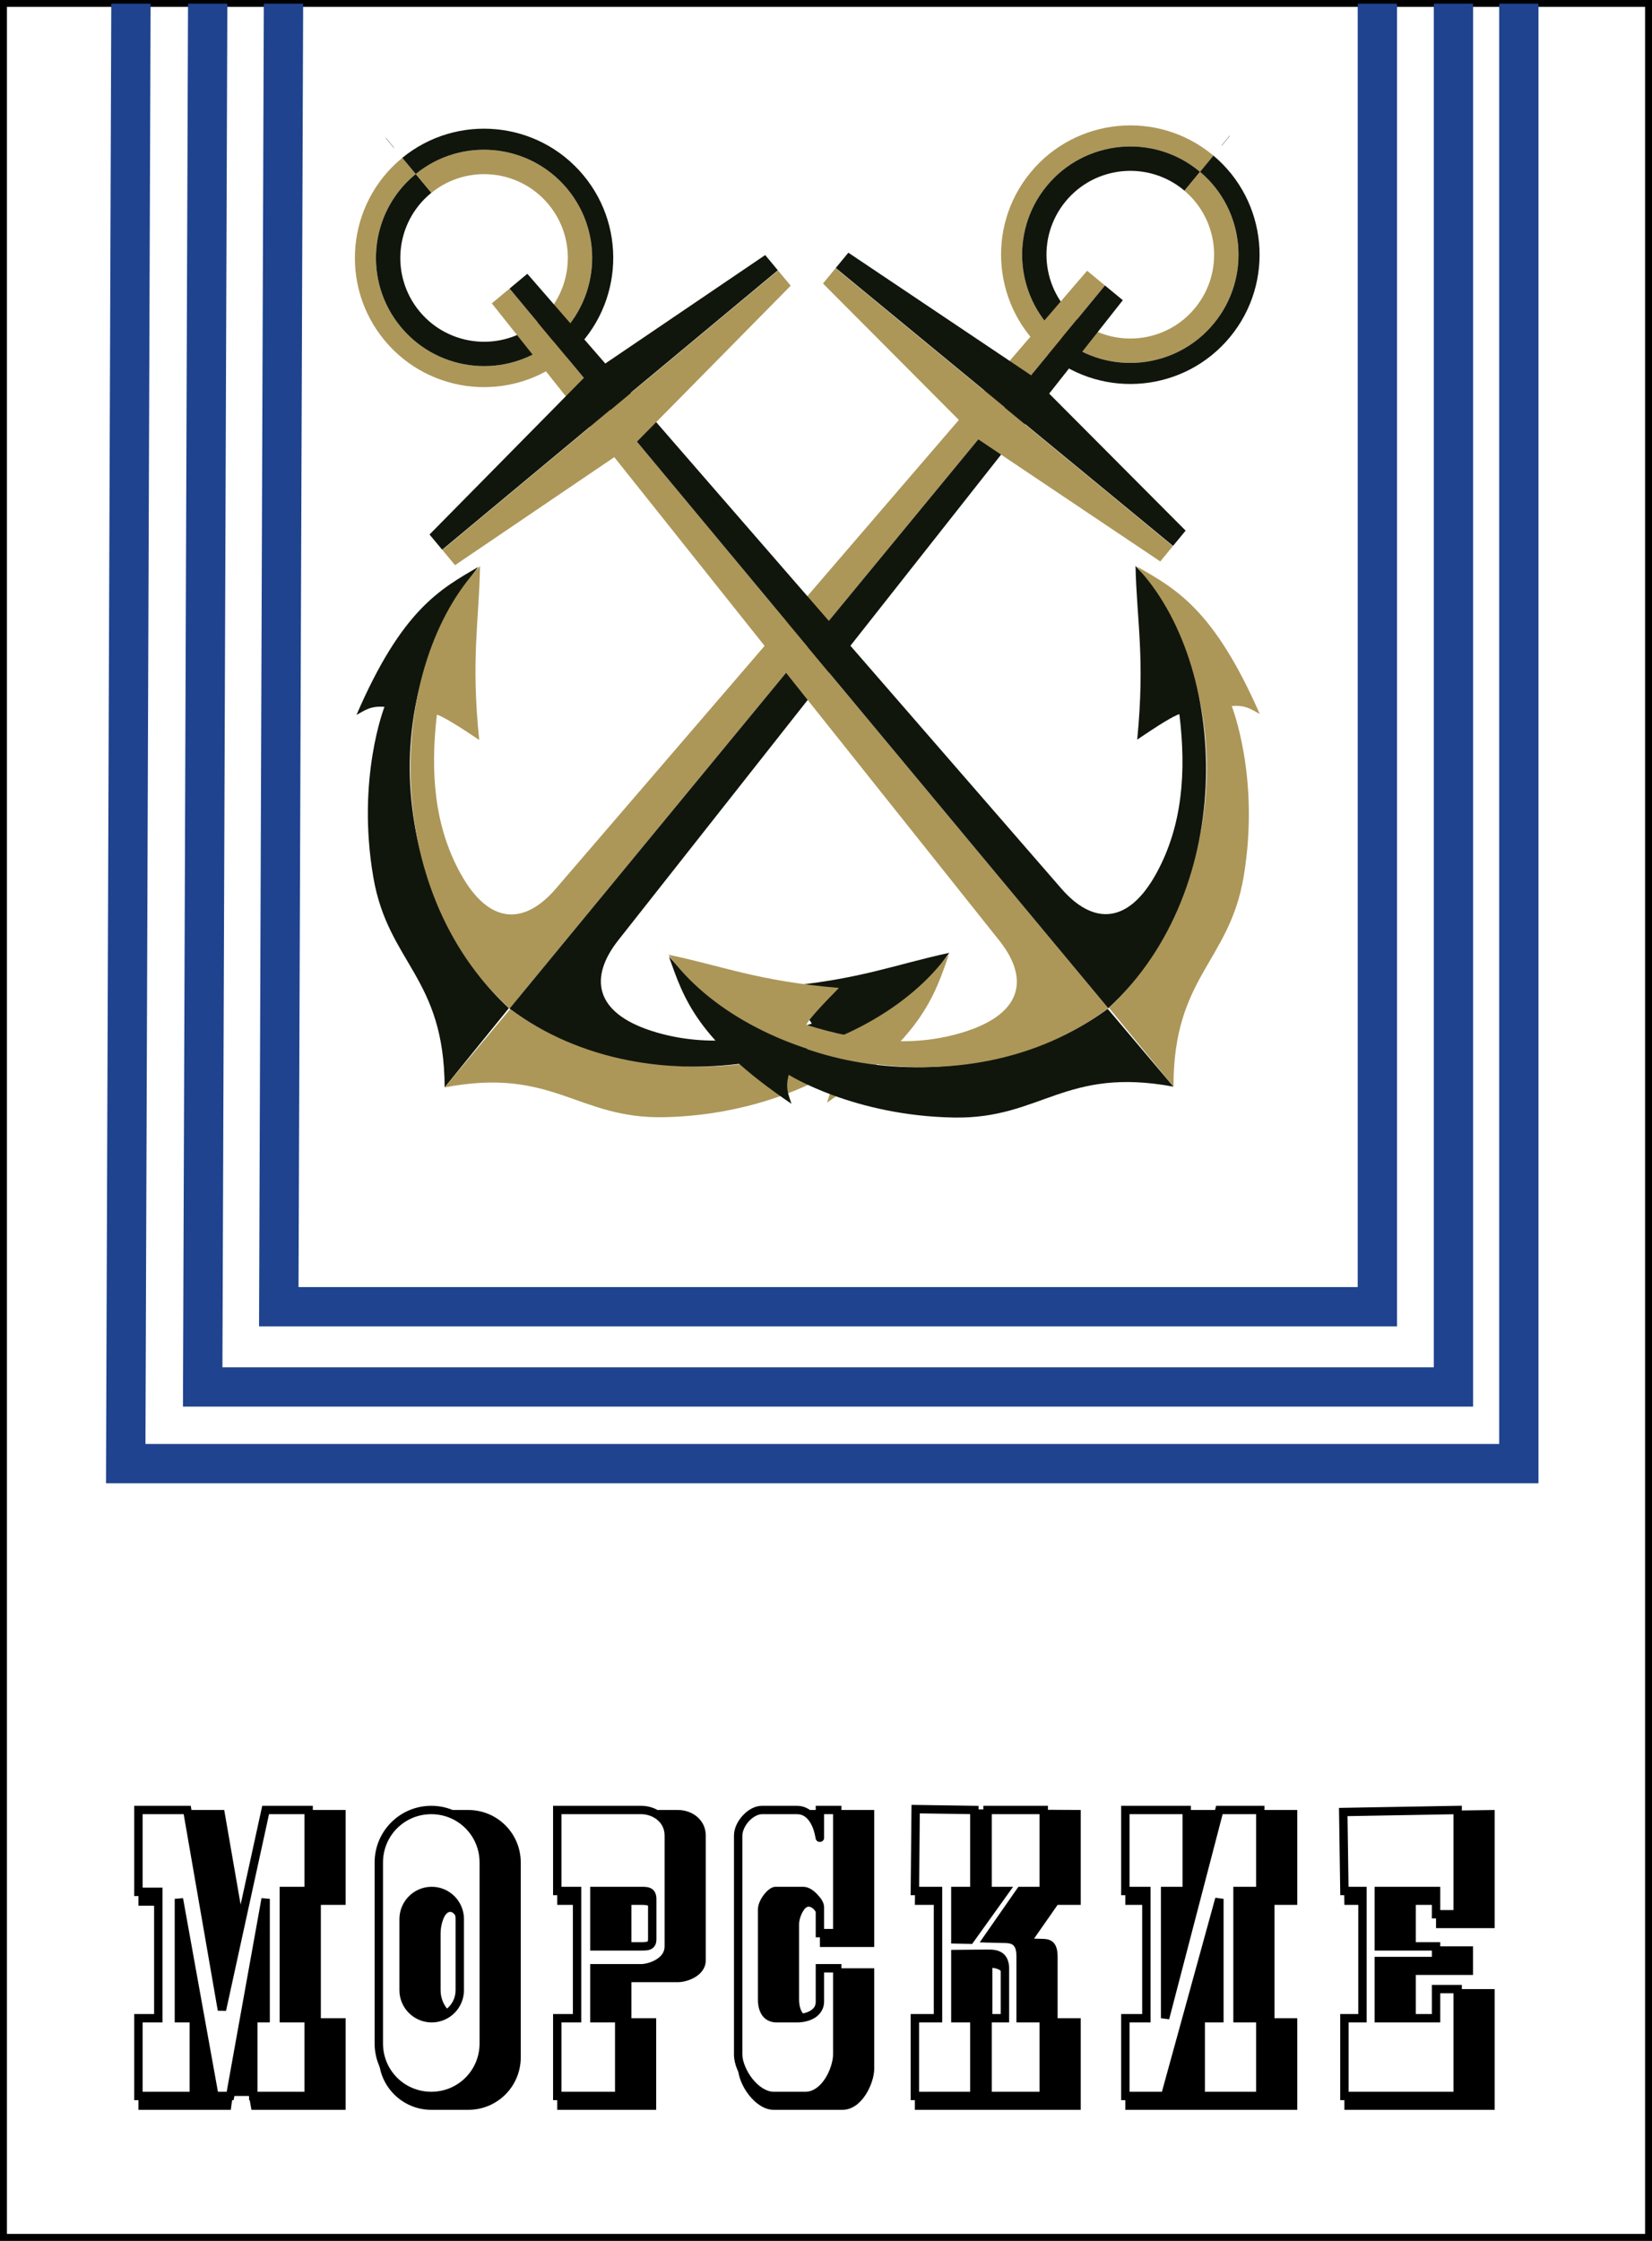<?xml version="1.0" encoding="UTF-8"?>
<svg version="1.1" viewBox="0 0 590 800" xmlns="http://www.w3.org/2000/svg">
<rect x="0" y="0" width="590" height="800" fill="#808080" stroke="none"/>
<g transform="translate(-15.344 -266.44)">
<path d="m16.582 267.66v797.52h587.53v-797.52h-587.53z" fill="#fff" stroke="#000" stroke-width="2.478"/>
<g transform="matrix(.826 0 0 .826 -311.14 -64.374)">
<path d="m919.53 467.44c-23.814-19.617-59.08-16.209-78.697 7.605-19.617 23.814-16.189 59.056 7.625 78.673 0.129 0.107 0.256 0.213 0.386 0.318l5.782-7.019c-0.13-0.105-0.257-0.211-0.386-0.318-19.933-16.42-22.784-45.919-6.364-65.852 16.42-19.933 45.938-22.808 65.872-6.388 0.129 0.107 0.258 0.21 0.386 0.318l5.782-7.019c-0.128-0.107-0.257-0.211-0.386-0.318z" fill="#ac9759"/>
<path d="m602.09 645.52c-16.545 9.639-33.027 18.449-52.693 63.966 3.316-1.741 5.986-4.038 12.096-3.478 0 0-12.204 30.961-4.791 73.79 6.419 37.085 30.64 42.931 30.808 90.685l27.77-34.252c-39.967-36.656-65.944-122-13.19-190.71z" fill="#11160d" fill-rule="evenodd"/>
<path d="m805.52 813.1c-6.293 18.084-11.783 35.949-52.693 63.966 1.074-3.588 2.817-6.649 1.097-12.538 0 0-28.051 17.907-71.507 18.832-37.627 0.801-48.006-21.854-94.909-12.876l28.303-33.813c43.631 32.209 132.37 41.363 189.71-23.572z" fill="#ac9759" fill-rule="evenodd"/>
<path d="m913.74 474.46c-19.933-16.42-49.451-13.546-65.872 6.388-16.42 19.933-13.57 49.432 6.364 65.852 0.129 0.107 0.256 0.213 0.386 0.318l6.716-8.153c-0.13-0.104-0.277-0.188-0.406-0.294-15.445-12.723-17.654-35.583-4.931-51.028 12.723-15.445 35.583-17.654 51.028-4.931 0.129 0.106 0.239 0.234 0.366 0.342l6.736-8.177c-0.128-0.108-0.257-0.211-0.386-0.318z" fill="#11160d"/>
<path d="m926.95 459.21-3.434 4.169" fill="none" stroke="#000" stroke-width=".1"/>
<path d="m914.13 474.77-6.736 8.177c15.097 12.783 17.182 35.37 4.565 50.686-12.617 15.316-35.185 17.594-50.622 5.225l-6.716 8.153c19.926 16.065 49.152 13.122 65.466-6.682s13.626-49.076-5.958-65.558z" fill="#ac9759"/>
<path d="m919.91 467.75-5.782 7.019c19.583 16.482 22.272 45.754 5.958 65.558s-45.54 22.747-65.466 6.682l-5.782 7.019c23.807 19.262 58.781 15.786 78.291-7.899 19.51-23.684 16.245-58.7-7.219-78.379z" fill="#11160d"/>
<path d="m865.3 517.53-229.72 267.07c-13.355 15.535-28.696 16.107-41.246-6.648-11.224-20.35-13.106-43.457-10.176-68.547 2.454 0.633 9.25 4.837 18.303 10.907-3.628-35.187-0.085-50.964 0.354-75.137-40.291 42.341-43.983 139.67 12.753 191.24l257.45-312.53-7.718-6.358z" fill="#ac9759" fill-rule="evenodd"/>
<path d="m880.74 530.25-218.14 276.61c-12.69 16.083-10.314 31.249 14.423 39.21 22.122 7.12 45.162 4.543 69.227-3.138-1.091-2.287-6.519-8.152-14.21-15.876 35.231-3.177 50.038-9.675 73.679-14.735-33.842 47.653-128.66 69.911-190.15 24.1l257.45-312.53 7.718 6.358z" fill="#11160d" fill-rule="evenodd"/>
<path d="m756.54 516.42-5.444 6.609 66.994 67.252 78.836 52.877 5.444-6.609-145.83-120.13z" fill="#ac9759" fill-rule="evenodd"/>
<path d="m756.62 516.32 5.444-6.609 78.836 52.877 66.994 67.252-5.444 6.609-145.83-120.13z" fill="#11160d" fill-rule="evenodd"/>
</g>
<g transform="matrix(.154 -.811 .811 .154 -361.99 996.8)">
<path d="m919.53 467.44c-23.814-19.617-59.08-16.209-78.697 7.605-19.617 23.814-16.189 59.056 7.625 78.673 0.129 0.107 0.256 0.213 0.386 0.318l5.782-7.019c-0.13-0.105-0.257-0.211-0.386-0.318-19.933-16.42-22.784-45.919-6.364-65.852 16.42-19.933 45.938-22.808 65.872-6.388 0.129 0.107 0.258 0.21 0.386 0.318l5.782-7.019c-0.128-0.107-0.257-0.211-0.386-0.318z" fill="#ac9759"/>
<path d="m602.09 645.52c-16.545 9.639-33.027 18.449-52.693 63.966 3.316-1.741 5.986-4.038 12.096-3.478 0 0-12.204 30.961-4.791 73.79 6.419 37.085 30.64 42.931 30.808 90.685l27.77-34.252c-39.967-36.656-65.944-122-13.19-190.71z" fill="#11160d" fill-rule="evenodd"/>
<path d="m805.52 813.1c-6.293 18.084-11.783 35.949-52.693 63.966 1.074-3.588 2.817-6.649 1.097-12.538 0 0-28.051 17.907-71.507 18.832-37.627 0.801-48.006-21.854-94.909-12.876l28.303-33.813c43.631 32.209 132.37 41.363 189.71-23.572z" fill="#ac9759" fill-rule="evenodd"/>
<path d="m913.74 474.46c-19.933-16.42-49.451-13.546-65.872 6.388-16.42 19.933-13.57 49.432 6.364 65.852 0.129 0.107 0.256 0.213 0.386 0.318l6.716-8.153c-0.13-0.104-0.277-0.188-0.406-0.294-15.445-12.723-17.654-35.583-4.931-51.028 12.723-15.445 35.583-17.654 51.028-4.931 0.129 0.106 0.239 0.234 0.366 0.342l6.736-8.177c-0.128-0.108-0.257-0.211-0.386-0.318z" fill="#11160d"/>
<path d="m926.95 459.21-3.434 4.169" fill="none" stroke="#000" stroke-width=".1"/>
<path d="m914.13 474.77-6.736 8.177c15.097 12.783 17.182 35.37 4.565 50.686-12.617 15.316-35.185 17.594-50.622 5.225l-6.716 8.153c19.926 16.065 49.152 13.122 65.466-6.682s13.626-49.076-5.958-65.558z" fill="#ac9759"/>
<path d="m919.91 467.75-5.782 7.019c19.583 16.482 22.272 45.754 5.958 65.558s-45.54 22.747-65.466 6.682l-5.782 7.019c23.807 19.262 58.781 15.786 78.291-7.899 19.51-23.684 16.245-58.7-7.219-78.379z" fill="#11160d"/>
<path d="m865.3 517.53-229.72 267.07c-13.355 15.535-28.696 16.107-41.246-6.648-11.224-20.35-13.106-43.457-10.176-68.547 2.454 0.633 9.25 4.837 18.303 10.907-3.628-35.187-0.085-50.964 0.354-75.137-40.291 42.341-43.983 139.67 12.753 191.24l257.45-312.53-7.718-6.358z" fill="#ac9759" fill-rule="evenodd"/>
<path d="m880.74 530.25-218.14 276.61c-12.69 16.083-10.314 31.249 14.423 39.21 22.122 7.12 45.162 4.543 69.227-3.138-1.091-2.287-6.519-8.152-14.21-15.876 35.231-3.177 50.038-9.675 73.679-14.735-33.842 47.653-128.66 69.911-190.15 24.1l257.45-312.53 7.718 6.358z" fill="#11160d" fill-rule="evenodd"/>
<path d="m756.54 516.42-5.444 6.609 66.994 67.252 78.836 52.877 5.444-6.609-145.83-120.13z" fill="#ac9759" fill-rule="evenodd"/>
<path d="m756.62 516.32 5.444-6.609 78.836 52.877 66.994 67.252-5.444 6.609-145.83-120.13z" fill="#11160d" fill-rule="evenodd"/>
</g>
<path d="m55.087 267.75-1.858 519.77-0.026 8.439h6.994 497.56 7.045v-5.6-522.61h-14.039v514.19h-483.47l1.832-514.19h-14.039zm27.407 0-1.781 492.52-0.026 8.336h6.994 446.7 7.071v-5.729-495.13h-14.039v486.82h-432.63l1.755-486.82h-14.039zm27.072 0-1.677 464.06-0.026 8.155h6.994 392.35 7.071v-5.884-466.33h-14.039v458.18h-378.28l1.652-458.18h-14.039z" fill="#1f438e" fill-rule="evenodd"/>
<g transform="matrix(.826 0 0 .826 2.672 185.74)">
<path transform="translate(22.344 94.705)" d="m392.91 784.91-0.062 6.062-3.938-0.062-0.344 35.375h10v49h-6v6h-4v33.594h71.719v-39.594h-10v-20.75-6c0-7.507-4.507-7.509-6.781-7.562l-3.406-0.094 10.188-14.594h10v-41l-67.375-0.375v-5e-5zm-336.06 0.375v6h-4v35.375h8.594v48.625h-4.594v6h-4v33.594h39.938l0.812-6h7.031l1.094 6h40.719v-39.594h-10.719v-49h10.719v-41h-30.594l-1.312 6h-2.688l-9.406 42.969-8.5-48.969h-33.094zm126.62 0c-9.176 0-17.046 5.411-20.625 13.219-3.764 4.047-6.062 9.483-6.062 15.469v78.219c0 12.564 10.247 22.688 22.688 22.688h16c12.562 0 22.688-10.124 22.688-22.688v-84.219c0-12.564-10.124-22.688-22.688-22.688h-12zm54.469 0v6h-4v35h8.562v49h-4.562v6h-4v33.594h42.781v-39.594h-10.719v-15.594h20.188c4.138 0 11.969-2.873 11.969-9.469v-53.844c0-6.976-5.98-11.094-11.969-11.094h-48.25zm88.562 0c-4.218 0-8.572 4.202-9.906 8.531-2.573 2.225-4.438 5.562-4.438 8.562v94.625c0 6.881 7.391 17.875 15.344 17.875h29.75c8.42 0 13.75-11.419 13.75-17.875v-43.312h-19.5v6h-4v14.344c-1.196 0.58-2.572 0.948-4 1.125-2.304-0.424-5-2.211-5-8.094v-32.562c0-2.637 2.072-7.439 4.094-7.438 2.304 1e-3 4.286 3.6 4.906 6.375v11.062h23.5v-59.219h-44.5zm157.06 0v6h-4v35h9.094v49h-5.094v6h-4v33.594h74.344v-39.594h-9.844v-49h9.844v-41h-70.344zm94.219 0.875 0.094 5.938-4.094 0.062 0.5 34.125h7.812v49h-3.812v6h-4v33.594h64.969v-52.188h-21.344v6h-4v6.594h-8.75v-18.719h8.75 16v-12.344h-24.75v-17.938h8.75v10.062h25.344v-51.062l-61.469 0.875zm-307.59 40.125c3.377 0 4.812 0.49 4.812 3.406v14.5c-0.216 5e-3 -0.421 0.031-0.656 0.031h-8.344v-17.938l4.188 5e-5zm-82.531 3.031c2.53-1.1e-4 4.125 5.476 4.125 9.125v30.719c0 1.198-0.179 2.347-0.5 3.438-0.506 0.409-1.054 1.329-1.625 1.094-3.679-1.516-6.156-5.988-6.156-10.531v-24.719c0-3.655 1.617-9.125 4.156-9.125zm234.41 24.219h0.25c2.995 0.367 5.188 1.766 5.188 6.156v15.594h-5.438v-21.75z"/>
<path transform="translate(22.344 94.705)" d="m388.91 784.91-0.344 35.375h10v55h-10v33.594h25.719v-33.594h-8.219v-27.75l13.938-0.125c4.136-0.037 7.5 0.812 7.5 6.281v21.594h-7.5v33.594h24.281v-33.594h-10v-26.75c0-7.507-4.507-7.509-6.781-7.562l-7.5-0.188 14.281-20.5h10v-35h-24.281v35h7.5l-15.094 21.062-6.344-0.125v-20.938h8.219v-35l-25.375-0.375zm-336.06 0.375v35.375h8.594v54.625h-8.594v33.594h23.938v-33.594h-6.438v-51.594l15.375 85.188h6.781l15.344-85.188v51.594h-5.344v33.594h23.938v-33.594h-10.719v-55h10.719v-35h-18.594l-18.906 86.438-15-86.438h-21.094zm126.62 0c-12.564 0-22.688 10.124-22.688 22.688v78.219c0 12.564 10.124 22.688 22.688 22.688s22.688-10.124 22.688-22.688v-78.219c0-12.564-10.124-22.688-22.688-22.688zm54.469 0v35h8.562v55h-8.562v33.594h26.781v-33.594h-10.719v-21.594h20.188c4.138 0 11.969-2.873 11.969-9.469v-47.844c0-6.976-5.98-11.094-11.969-11.094h-36.25zm88.562 0c-5.054 0-10.344 6.04-10.344 11.094v94.625c0 6.881 7.391 17.875 15.344 17.875h13.75c8.42 0 13.75-11.419 13.75-17.875v-37.312h-7.5v14.469c0 4.894-5.031 7.125-10 7.125h-8.75c-2.429-1e-5 -6.25-1.224-6.25-8.219v-38.562c0-3.516 3.814-8.219 5.906-8.219h11.781c3.226 0 7.312 4.891 7.312 7.156v11.062h7.5v-53.219h-7.5v11.094c0 4.973 0-11.094-10-11.094h-15zm157.06 0v35h9.094v55h-9.094v33.594h17.188l23.469-85.188v51.594h-8.062v33.594h25.75v-33.594h-9.844v-55h9.844v-35h-17.688l-23.469 90v-55h9.344v-35h-26.531zm143.69 0-49.469 0.875 0.5 34.125h7.812v55h-7.812v33.594h48.969v-46.188h-9.344v12.594h-24.75v-24.719h24.75v-6.344h-24.75v-23.938h24.75v10.062h9.344v-45.062zm-443.59 35c6.727 0 12.125 5.429 12.125 12.156v30.719c0 6.727-5.398 12.125-12.125 12.125s-12.156-5.398-12.156-12.125v-30.719c0-6.727 5.429-12.156 12.156-12.156zm70.344 0h20.188c3.377 0 4.812 0.49 4.812 3.406v17.312c0 2.854-1.439 3.219-4.656 3.219h-20.344v-23.938z" fill="#fff"/>
<path transform="translate(22.344 94.705)" d="m52.5 786" fill="none"/>
<path d="m92.844 880.71"/>
<path d="m409.47 877.77-0.031 1.812-0.344 35.375-0.031 1.844h1.844 8.188v51.375h-8.188-1.812v1.812 33.594 1.812h1.812 25.719 1.812v-1.812-33.594-1.812h-1.812-6.406v-24.156l12.156-0.094c1.939-0.018 3.458 0.241 4.281 0.781s1.375 1.325 1.375 3.688v19.781h-5.688-1.812v1.812 33.594 1.812h1.812 24.281 1.812v-1.812-33.594-1.812h-1.812-8.188v-24.938c0-4.116-1.382-6.779-3.344-8.094s-4.109-1.255-5.219-1.281l-4.094-0.094 11.812-16.969h9.031 1.812v-1.812-35-1.812h-1.812-24.281-1.812v1.812 35 1.812h1.812 3.969l-12.469 17.406-3.625-0.062v-17.344h6.406 1.812v-1.812-35-1.781l-1.781-0.031-25.375-0.375-1.812-0.031zm237.94 0.375-1.844 0.031-49.469 0.875-1.812 0.031 0.031 1.812 0.5 34.125 0.031 1.781h1.781 6v51.375h-6-1.812v1.812 33.594 1.812h1.812 48.969 1.812v-1.812-46.187-1.812h-1.812-9.344-1.812v1.812 10.781h-21.125v-21.094h22.938 1.812v-1.812-6.344-1.812h-1.812-22.938v-20.312h21.125v8.25 1.812h1.812 9.344 1.812v-1.812-45.062-1.844zm-574.03 0.031v1.812 35.375 1.812h1.812 6.781v51h-6.781-1.812v1.812 33.594 1.812h1.812 23.938 1.812v-1.812-29.281l5.344 29.594 0.281 1.5h1.5 6.781 1.5l0.281-1.5 6.406-35.562v1.656 33.594 1.812h1.812 23.938 1.812v-1.812-33.594-1.812h-1.812-8.906v-51.375h8.906 1.812v-1.812-35-1.812h-1.812-18.594-1.469l-0.312 1.438-16.938 77.375-13.406-77.312-0.25-1.5h-1.531-21.094-1.812zm128.44 0c-13.538 0-24.5 10.962-24.5 24.5v78.219c0 13.538 10.962 24.5 24.5 24.5s24.5-10.962 24.5-24.5v-78.219c0-13.538-10.962-24.5-24.5-24.5zm52.656 0v1.812 35 1.812h1.812 6.75v51.375h-6.75-1.812v1.812 33.594 1.812h1.812 26.781 1.812v-1.812-33.594-1.812h-1.812-8.906v-17.969h18.375c2.488 0 5.683-0.775 8.5-2.531s5.281-4.735 5.281-8.75v-47.844c0-4.006-1.771-7.325-4.375-9.531s-5.997-3.375-9.406-3.375h-36.25-1.812zm90.375 0c-3.249 0-6.201 1.833-8.406 4.25s-3.75 5.497-3.75 8.656v94.625c0 4.09 2.038 8.745 5.094 12.625 3.056 3.88 7.251 7.062 12.062 7.062h13.75c5.029 0 8.978-3.376 11.562-7.344 2.584-3.968 4-8.617 4-12.344v-37.312-1.812h-1.812-7.5-1.812v1.812 14.469c0 1.826-0.795 2.919-2.281 3.844s-3.693 1.469-5.906 1.469h-8.75c-0.91 0-1.954-0.225-2.781-1s-1.656-2.239-1.656-5.406v-38.562c0-1.103 0.767-2.955 1.812-4.344 0.522-0.695 1.084-1.292 1.562-1.656s0.875-0.406 0.719-0.406h11.781c0.697 0 2.333 0.857 3.562 2.156s1.938 3.145 1.938 3.188v11.062 1.812h1.812 7.5 1.812v-1.812-53.219-1.812h-1.812-7.5-1.812v1.812 2.656c-0.366-0.507-0.669-1.036-1.125-1.5-1.673-1.7-4.077-2.969-7.062-2.969h-15zm155.25 0v1.812 35 1.812h1.812 7.281v51.375h-7.281-1.812v1.812 33.594 1.812h1.812 17.188 1.375l0.375-1.344 19.906-72.25v36.375h-6.25-1.812v1.812 33.594 1.812h1.812 25.75 1.812v-1.812-33.594-1.812h-1.812-8.031v-51.375h8.031 1.812v-1.812-35-1.812h-1.812-17.688-1.406l-0.344 1.344-19.906 76.344v-39.062h7.531 1.812v-1.812-35-1.812h-1.812-26.531-1.812zm-87.062 3.281 21.781 0.312v31.406h-6.406-1.812v1.812 20.938 1.781l1.781 0.031 6.344 0.125 0.938 0.031 0.562-0.781 15.094-21.062 2.062-2.875h-3.531-5.688v-31.375h20.656v31.375h-8.188-0.938l-0.562 0.781-14.281 20.5-1.906 2.75 3.375 0.094 7.5 0.188c1.165 0.028 2.421 0.111 3.281 0.688s1.719 1.672 1.719 5.062v26.75 1.812h1.812 8.188v29.969h-20.656v-29.969h5.688 1.812v-1.812-21.594c0-3.106-1.139-5.477-3.031-6.719s-4.116-1.395-6.312-1.375l-13.938 0.125-1.781 0.031v1.781 27.75 1.812h1.812 6.406v29.969h-22.094v-29.969h8.188 1.812v-1.812-55-1.812h-1.812-8.156l0.281-31.719zm-336.03 0.344h17.75l14.75 84.938 3.562 0.062 18.594-85h15.312v31.375h-8.906-1.812v1.812 55 1.812h1.812 8.906v29.969h-20.312v-29.969h3.531 1.812v-1.812-51.594l-3.594-0.312-15.062 83.687h-3.781l-15.094-83.687-3.594 0.312v51.594 1.812h1.812 4.625v29.969h-20.312v-29.969h6.781 1.812v-1.812-54.625-1.812h-1.812-6.781v-31.75zm124.81 0c11.59 0 20.875 9.285 20.875 20.875v78.219c0 11.59-9.285 20.875-20.875 20.875s-20.875-9.285-20.875-20.875v-78.219c0-11.59 9.285-20.875 20.875-20.875zm56.281 0h34.438c2.579 0 5.179 0.904 7.062 2.5s3.094 3.811 3.094 6.781v47.844c0 2.581-1.461 4.327-3.594 5.656s-4.913 2-6.562 2h-20.188-1.812v1.812 21.594 1.812h1.812 8.906v29.969h-23.156v-29.969h6.75 1.812v-1.812-55-1.812h-1.812-6.75v-31.375zm86.75 0h15c2.015 0 3.361 0.749 4.5 1.906s1.993 2.765 2.562 4.312 0.848 2.994 1 3.781c0.038 0.197 0.06 0.347 0.094 0.5 0.017 0.076 0.026 0.118 0.094 0.312 0.034 0.097-0.035 0.186 0.406 0.656 0.11 0.118 0.562 0.406 0.562 0.406s1.156 0.125 1.156 0.125 0.874-0.468 0.875-0.469 0.284-0.326 0.344-0.438c0.239-0.447 0.174-0.532 0.188-0.625 0.014-0.093 0.028-0.138 0.031-0.188 6e-3 -0.1-1e-3 -0.19 0-0.281 3e-3 -0.183 0-0.408 0-0.719v-9.281h3.875v49.594h-3.875v-9.25c0-2.223-1.317-3.975-2.938-5.688s-3.659-3.281-6.188-3.281h-11.781c-1.202 0-2.081 0.528-2.906 1.156s-1.589 1.423-2.281 2.344c-1.385 1.841-2.531 4.118-2.531 6.531v38.562c0 3.827 1.091 6.477 2.781 8.062s3.762 1.969 5.281 1.969h8.75c2.756 0 5.541-0.586 7.812-2s4-3.869 4-6.938v-12.656h3.875v35.5c0 2.729-1.252 7.02-3.438 10.375s-5.109 5.687-8.5 5.687h-13.75c-3.141 0-6.591-2.319-9.219-5.656s-4.312-7.615-4.312-10.406v-94.625c0-1.894 1.109-4.352 2.812-6.219s3.914-3.062 5.719-3.062zm158.88 0h22.906v31.375h-7.531-1.812v1.812 55l3.562 0.469 23.125-88.656h14.469v31.375h-8.031-1.812v1.812 55 1.812h1.812 8.031v29.969h-22.125v-29.969h6.25 1.812v-1.812-51.594l-3.562-0.469-23.094 83.844h-14v-29.969h7.281 1.812v-1.812-55-1.812h-1.812-7.281v-31.375zm140.06 0.031v41.406h-5.719v-8.25-1.812h-1.812-24.75-1.812v1.812 23.938 1.812h1.812 22.938v2.719h-22.938-1.812v1.812 24.719 1.812h1.812 24.75 1.812v-1.812-10.781h5.719v42.562h-45.344v-29.969h6 1.812v-1.812-55-1.812h-1.812-6.031l-0.438-30.531 45.812-0.812zm-441.78 31.344c-7.702 0-13.969 6.266-13.969 13.969v30.719c0 7.702 6.272 13.938 13.969 13.938s13.938-6.241 13.938-13.938v-30.719c0-7.697-6.235-13.969-13.938-13.969zm68.531 0v1.812 23.938 1.812h1.812 20.344c1.677 0 3.104 0.021 4.469-0.781 0.682-0.401 1.273-1.09 1.594-1.844s0.406-1.54 0.406-2.406v-17.312c0-1.755-0.626-3.487-2-4.344s-2.849-0.875-4.625-0.875h-20.188-1.812zm-68.531 3.625c5.752 0 10.312 4.586 10.312 10.344v30.719c0 5.758-4.555 10.312-10.312 10.312s-10.344-4.561-10.344-10.312v-30.719c0-5.752 4.592-10.344 10.344-10.344zm72.156 0h18.375c1.601 0 2.531 0.227 2.719 0.344s0.281 0.089 0.281 1.25v17.312c0 0.561-0.075 0.883-0.125 1s-0.014 0.078-0.094 0.125c-0.159 0.093-1.085 0.281-2.625 0.281h-18.531v-20.312zm-179.66 21.812 5.344 29.562h-0.719-4.625v-29.562zm33.875 0.031v29.531h-3.531-1.781l5.312-29.531z" color="#000000" style="block-progression:tb;text-indent:0;text-transform:none"/>
</g>
</g>
</svg>

